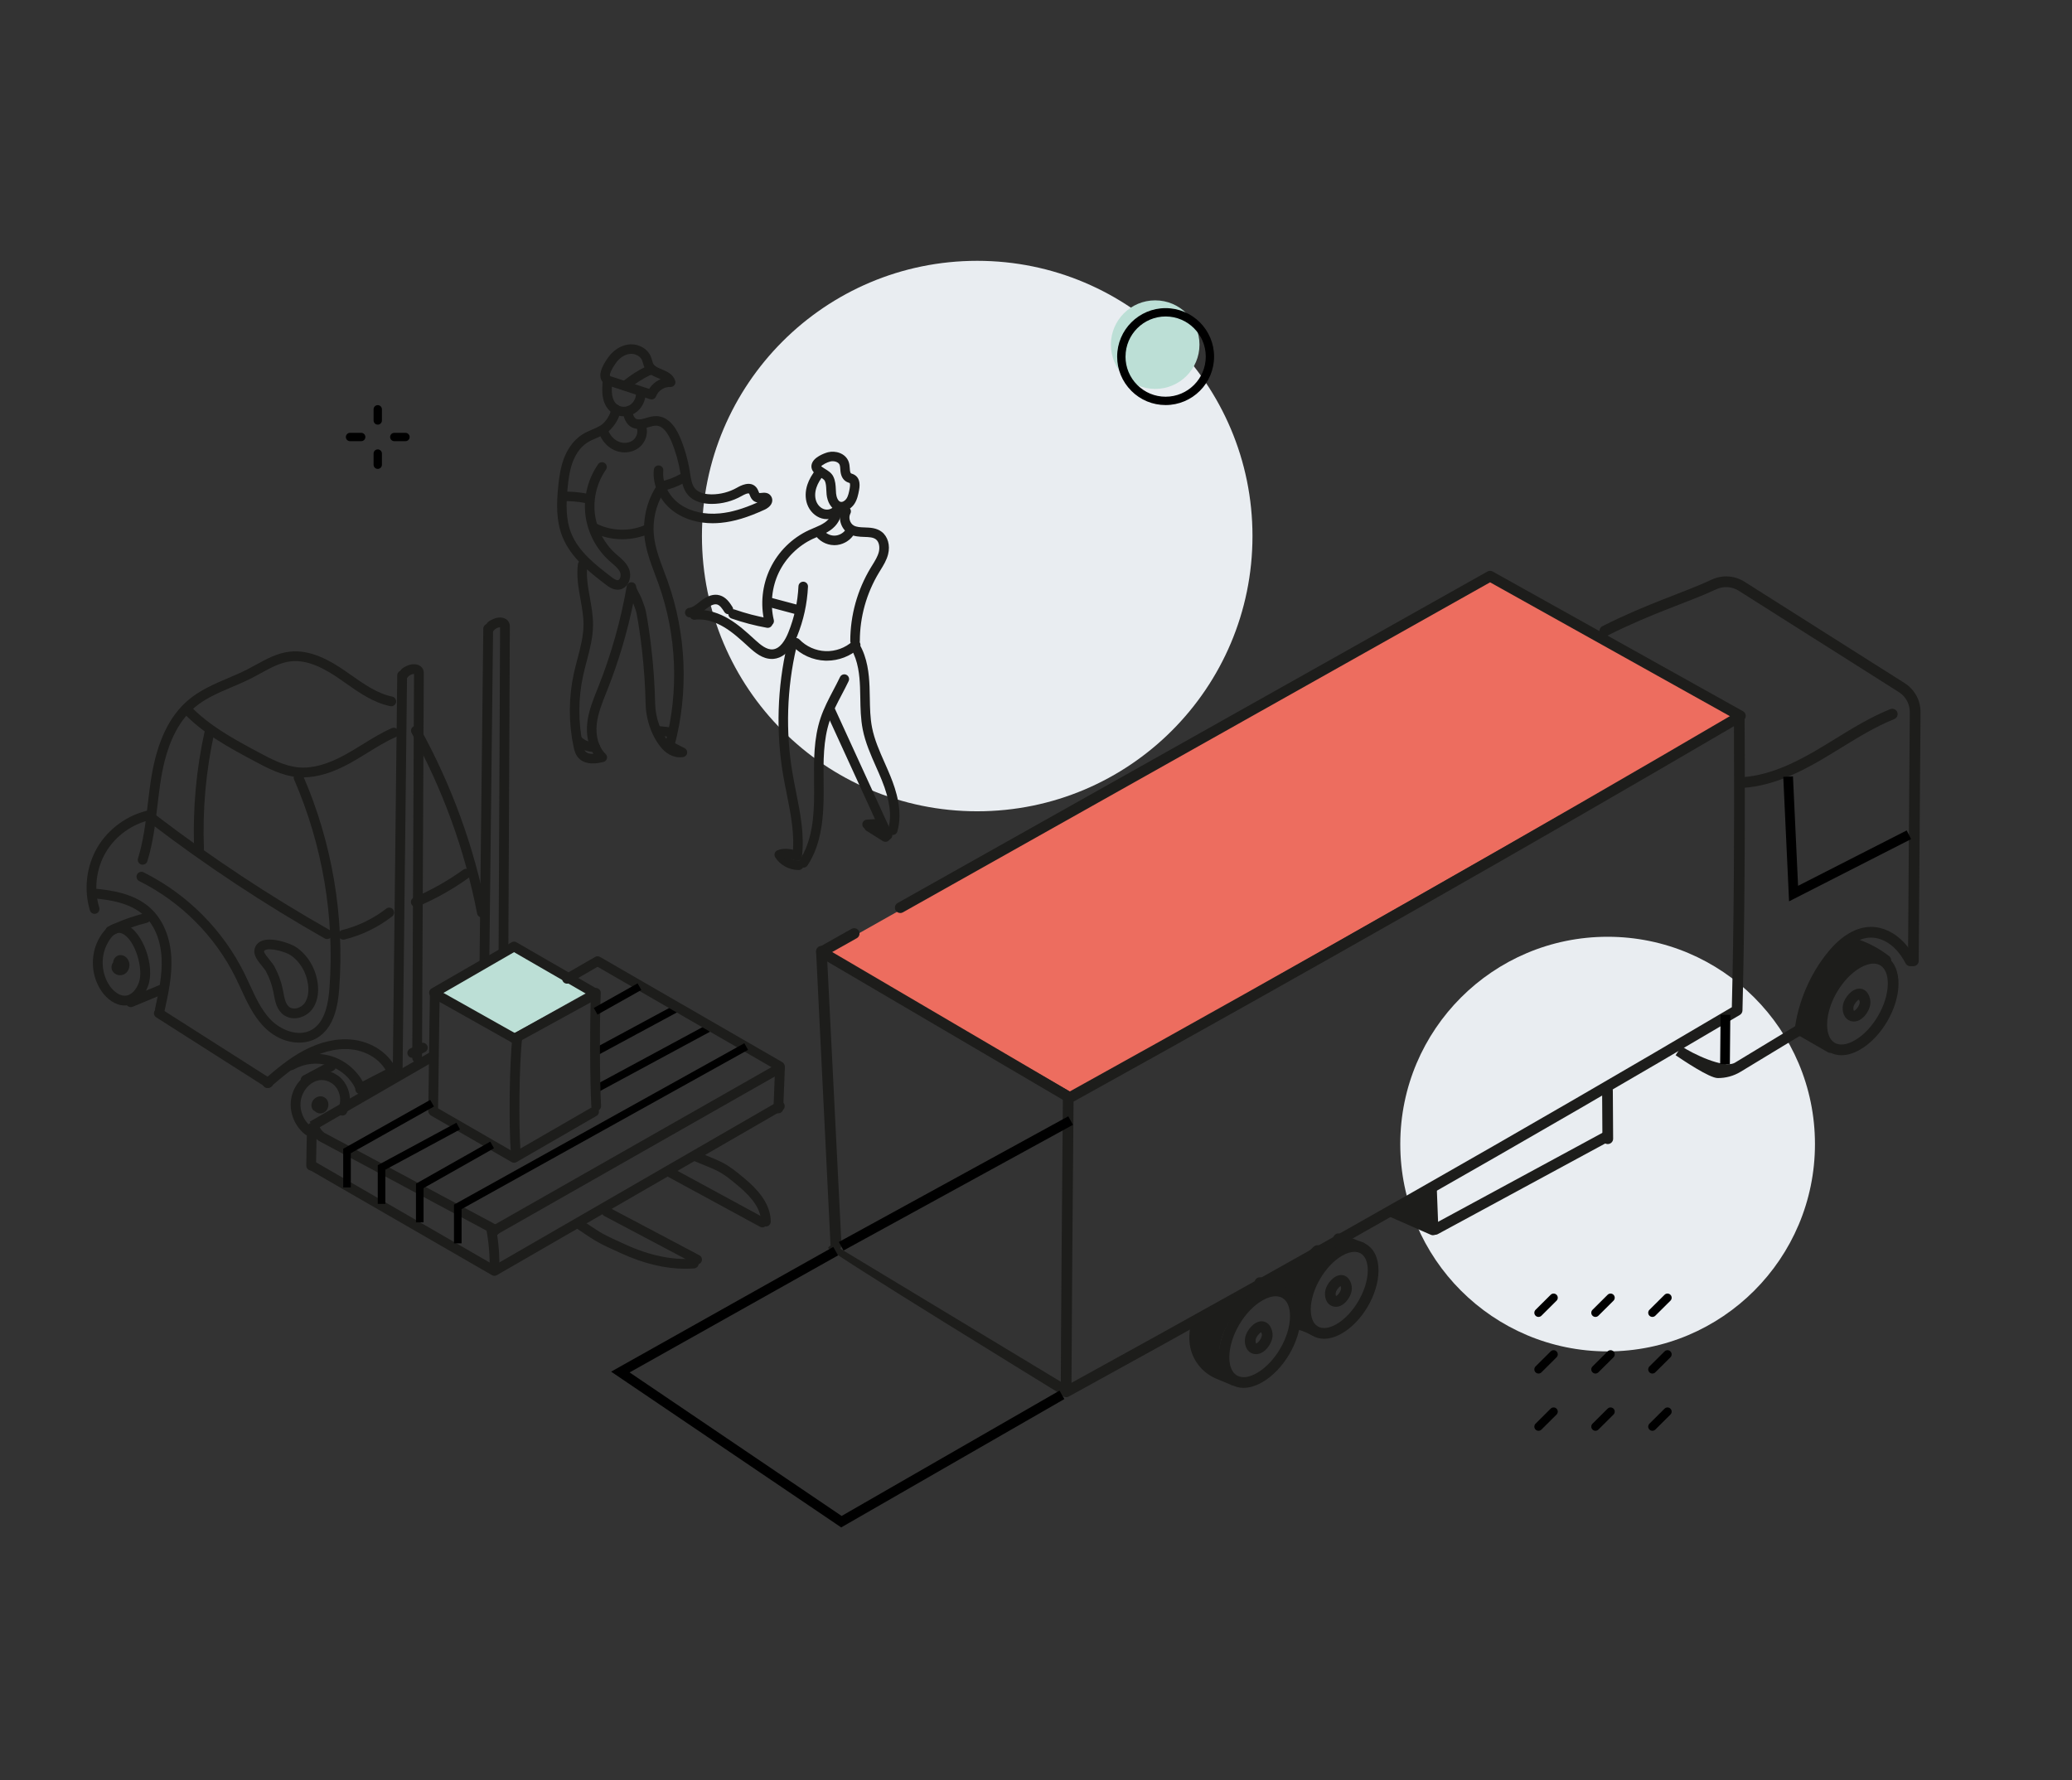 <svg xmlns="http://www.w3.org/2000/svg" id="lineart" viewBox="0 0 1490.97 1281.12"><rect x="0" y="0" width="1490.97" height="1281.12" fill="#333333" stroke="none"/><defs><style>.cls-1{fill:#ed6d5f;}.cls-2{fill:#e9edf1;}.cls-3{fill:#bcdfd6;}.cls-4{fill:#1d1d1b;}</style></defs><circle class="cls-2" cx="703.18" cy="385.79" r="198.08"></circle><circle class="cls-3" cx="831.25" cy="248.03" r="31.87"></circle><path d="M814.1,281.29c-6.59-6.59-10.21-15.34-10.21-24.66,0-19.23,15.64-34.87,34.87-34.87,19.23,0,34.87,15.64,34.87,34.88,0,19.23-15.64,34.87-34.88,34.87-9.32,0-18.07-3.63-24.66-10.21Zm-4.21-24.66c0,7.71,3,14.96,8.46,20.42,5.45,5.45,12.7,8.46,20.42,8.46,15.92,0,28.88-12.95,28.88-28.87s-12.95-28.88-28.87-28.88-28.87,12.95-28.87,28.87Z"></path><circle class="cls-2" cx="1156.81" cy="823.38" r="149.2"></circle><g><path class="cls-4" d="M468.87,287.48c-.35,0-.71-.06-1.07-.17l-8.76-2.86c-6.06-1.98-12.12-3.96-18.17-5.96-.42-.14-.85-.27-1.27-.39-2.77-.82-7.42-2.19-7.61-7.8-.11-3.26,1.75-7.61,5.55-12.94,3.77-5.3,9.12-8.74,14.69-9.43,6.79-.84,13.56,2.76,16.06,8.58,.43,1.01,.72,2.02,.97,2.92,.29,1.02,.56,1.98,.97,2.65,1,1.64,3.41,2.65,5.95,3.71,3.64,1.53,8.18,3.42,9.68,8.27,.33,1.07,.12,2.24-.58,3.13-.69,.88-1.78,1.37-2.9,1.31-4.35-.24-8.79,2.65-10.3,6.75-.51,1.38-1.82,2.24-3.22,2.24Zm-14.71-32.82c-.37,0-.73,.02-1.1,.07-3.66,.45-7.29,2.86-9.94,6.59-3.02,4.25-4.33,7.45-4.28,8.73,.02,.5,.02,.67,2.71,1.46,.49,.15,.99,.29,1.48,.46,6.04,2,12.09,3.98,18.14,5.95l5.96,1.95c1.95-3.12,4.9-5.56,8.28-6.96-.57-.26-1.2-.53-1.88-.81-3.28-1.37-7-2.93-9.16-6.47-.9-1.48-1.33-3.01-1.71-4.36-.21-.76-.42-1.48-.67-2.07-1.15-2.68-4.46-4.55-7.83-4.55Zm-13.83,4.68h0Z"></path><path class="cls-4" d="M451.18,279.92c-1,0-2-.44-2.67-1.28-1.19-1.48-.95-3.63,.52-4.82,4.77-3.84,9.96-7.14,15.45-9.84,.33-.24,.71-.42,1.11-.54,.31-.15,.62-.29,.92-.43,1.4-.64,3.05-.27,4.05,.9,.99,1.18,1.08,2.87,.22,4.14-.77,1.13-1.97,1.87-3.28,2.08-5.03,2.48-9.8,5.51-14.17,9.03-.63,.51-1.39,.76-2.14,.76Z"></path><path class="cls-4" d="M448.9,299.59c-3.68,0-7.33-1.3-10-3.77-3.43-3.17-4.71-7.44-5.18-10.47-.55-3.56-.31-7.01-.08-10.35,.13-1.89,1.76-3.33,3.66-3.18,1.89,.13,3.31,1.77,3.18,3.66-.21,2.96-.42,6.02,.02,8.83,.43,2.76,1.52,5.06,3.06,6.49,2.21,2.04,5.89,2.55,8.75,1.22,2.86-1.33,4.99-4.46,5.29-7.77,.17-1.89,1.85-3.27,3.73-3.1,1.89,.17,3.27,1.84,3.1,3.73-.53,5.76-4.15,11-9.23,13.36-1.98,.92-4.15,1.37-6.3,1.37Z"></path><path class="cls-4" d="M444.39,424.41c-3.66,0-6.65-2.28-8.49-3.69-11.22-8.57-25.17-19.23-31.25-34.57-4.56-11.53-4.14-23.93-3.01-35.62,.65-6.71,1.6-13.83,4.11-20.51,2.02-5.35,5.97-12.71,13.33-17.37,2.35-1.48,4.81-2.55,7.2-3.58,2.08-.9,4.04-1.74,5.82-2.81,3.55-2.13,7.7-8.59,7.4-11.53-.2-1.88,1.17-3.57,3.05-3.76,1.88-.19,3.57,1.17,3.76,3.05,.69,6.62-5.98,15.29-10.69,18.11-2.18,1.3-4.44,2.28-6.64,3.23-2.24,.97-4.36,1.88-6.25,3.08-5.76,3.65-8.94,9.62-10.59,14-2.23,5.93-3.1,12.51-3.71,18.75-1.05,10.83-1.47,22.26,2.56,32.44,5.38,13.58,17.95,23.18,29.04,31.65,1.61,1.23,3.29,2.42,4.55,2.27,.2-.02,.8-.09,1.36-1.06,.74-1.27,.86-3.18,.29-4.55-1.07-2.53-3.44-4.57-5.95-6.72-.63-.54-1.25-1.07-1.86-1.62-9.47-8.49-15.73-20.6-17.19-33.23-1.46-12.63,1.89-25.85,9.18-36.27,1.08-1.55,3.22-1.93,4.77-.84,1.55,1.08,1.93,3.22,.84,4.77-6.34,9.06-9.25,20.57-7.98,31.55,1.27,10.99,6.72,21.53,14.96,28.91,.57,.51,1.16,1.02,1.75,1.52,2.87,2.46,6.12,5.24,7.81,9.27,1.41,3.35,1.14,7.53-.68,10.66-1.48,2.53-3.78,4.1-6.49,4.41-.34,.04-.68,.06-1.01,.06Z"></path><path class="cls-4" d="M512.91,376.57c-10.32,0-19.86-2.74-27.31-7.9-10.38-7.2-16.31-19.23-15.12-30.66,.2-1.88,1.88-3.24,3.76-3.05,1.88,.2,3.25,1.88,3.05,3.76-.92,8.84,3.98,18.61,12.21,24.32,7.48,5.19,17.6,7.48,28.48,6.44,8.13-.78,16.56-3.22,27.07-7.85-.71-.12-1.44-.35-2.15-.75-2.05-1.16-2.83-3.14-3.35-4.46-.18-.45-.42-1.06-.58-1.24,0,0-.83-.73-5.31,1.8-6.57,3.72-14.02,5.68-21.57,5.68h-.16c-5.19-.02-12.35-1.16-16.93-6.48-3.61-4.19-4.45-9.63-5.19-14.43l-.2-1.25c-1.25-7.86-3.44-15.57-6.51-22.91-2.09-4.99-5.65-10.99-10.75-11.25-1.65-.07-3.5,.46-5.44,1.04-.67,.2-1.34,.4-2.02,.58-4.59,1.22-8.36,.89-11.22-.97-2.78-1.82-5.04-6.03-5.04-9.38,0-2.18,.92-3.97,2.57-5.04,1.59-1.03,3.71-.57,4.74,1.01,.89,1.38,.67,3.16-.45,4.28,.12,.96,1.1,2.85,1.92,3.38,1.15,.76,3.08,.78,5.7,.09,.61-.16,1.22-.34,1.83-.53,2.3-.69,4.92-1.46,7.75-1.32,6.87,.35,12.65,5.69,16.73,15.45,3.28,7.84,5.62,16.08,6.96,24.47l.2,1.29c.66,4.27,1.28,8.3,3.61,11,3.05,3.54,8.68,4.09,11.76,4.1,6.45,0,12.75-1.63,18.33-4.79,2.34-1.32,9.46-5.35,13.84-.35,.94,1.07,1.41,2.27,1.79,3.23,.12,.31,.29,.73,.42,.98,.37,.02,1.02-.06,1.48-.11,1.86-.22,5.33-.62,7.19,2.61,.76,1.32,.92,2.85,.46,4.31-.94,2.95-4.11,4.6-5.05,5.04-12.42,5.71-22.23,8.66-31.79,9.57-1.93,.18-3.84,.28-5.72,.28Z"></path><path class="cls-4" d="M449.52,325.58c-2.54,0-5.11-.53-7.49-1.62-5.08-2.31-9.14-6.92-11.14-12.64-.63-1.79,.32-3.74,2.1-4.37,1.79-.62,3.74,.32,4.37,2.1,1.37,3.91,4.18,7.15,7.51,8.67,3.45,1.57,7.63,1.27,10.41-.75,2.79-2.02,4.09-5.93,2.96-8.9-.67-1.77,.22-3.75,1.99-4.42,1.77-.67,3.75,.22,4.42,1.99,2.24,5.91-.01,13.01-5.35,16.88-2.79,2.02-6.25,3.06-9.79,3.06Z"></path><path class="cls-4" d="M421.16,361.96c-.2,0-.41-.02-.62-.06-4.93-.9-9.93-1.33-14.95-1.26-1.92,0-3.45-1.51-3.47-3.38-.02-1.89,1.49-3.45,3.38-3.47,5.43-.05,10.9,.39,16.27,1.37,1.86,.34,3.1,2.12,2.76,3.99-.3,1.65-1.74,2.81-3.37,2.81Z"></path><path class="cls-4" d="M475.58,353.41c-1.6,0-3.03-1.13-3.36-2.76-.37-1.86,.84-3.66,2.69-4.03,4.99-.99,9.77-2.74,14.23-5.19,1.66-.91,3.74-.31,4.66,1.35,.91,1.66,.31,3.74-1.35,4.66-5.07,2.79-10.53,4.78-16.2,5.91-.23,.04-.45,.07-.67,.07Z"></path><path class="cls-4" d="M482.1,539.02c-.29,0-.58-.04-.88-.11-1.83-.48-2.92-2.36-2.44-4.19,9.83-37.18,8.16-77.61-4.69-113.85-.84-2.38-1.74-4.75-2.63-7.13-3.39-9.01-6.89-18.33-7.81-28.24-1.08-11.69,1.61-23.7,7.56-33.82,.96-1.63,3.06-2.18,4.69-1.22,1.63,.96,2.18,3.06,1.22,4.69-5.23,8.89-7.59,19.45-6.64,29.72,.83,9,4.02,17.48,7.4,26.46,.91,2.41,1.82,4.83,2.67,7.25,13.31,37.53,15.03,79.4,4.86,117.89-.41,1.54-1.79,2.55-3.31,2.55Z"></path><path class="cls-4" d="M426.46,549.41c-3.61,0-7.52-.88-10.33-4.07-2.11-2.39-2.87-5.4-3.43-8.03-3.61-17.15-3.55-35.28,.17-52.41,.78-3.61,1.74-7.23,2.66-10.72,2.21-8.38,4.29-16.29,4.35-24.46,.04-6.04-1.03-12.02-2.16-18.34-1.47-8.23-3-16.74-1.85-25.39,.25-1.88,1.98-3.18,3.85-2.95,1.88,.25,3.19,1.97,2.95,3.85-1.01,7.59,.36,15.21,1.8,23.28,1.14,6.36,2.31,12.93,2.27,19.6-.06,9.03-2.36,17.74-4.58,26.16-.9,3.42-1.84,6.96-2.59,10.43-3.52,16.19-3.57,33.33-.16,49.54,.39,1.86,.86,3.77,1.87,4.92,1.25,1.42,3.37,1.81,5.71,1.73-3.76-6.1-5.37-14.13-4.38-22.56,.98-8.36,4.1-16.14,7.11-23.67l1.04-2.6c9.16-23.14,15.96-47.31,20.23-71.83,.32-1.88,2.1-3.12,3.96-2.8,1.7,.3,2.89,1.8,2.84,3.47,.25,.95,1.55,3.43,2.26,4.8,.85,1.64,1.39,2.69,1.68,3.51,.29,.81,.58,1.59,.87,2.35,.87,2.29,1.77,4.66,2.29,7.41,1.39,7.34,2.58,15.43,3.75,25.47,1.56,13.34,2.5,26.9,2.79,40.3,.23,10.4,4.11,21.08,10.13,27.85,.2,.22,.4,.44,.61,.64,.97-.58,2.22-.66,3.3-.11l7.15,3.63c1.31,.66,2.05,2.09,1.84,3.54-.21,1.45-1.32,2.61-2.76,2.88-5.24,.98-11.09-1.33-15.27-6.03-7.05-7.93-11.59-20.29-11.85-32.25-.29-13.18-1.21-26.52-2.74-39.65-1.15-9.87-2.32-17.81-3.68-24.99-.41-2.15-1.16-4.14-1.96-6.25-.19-.49-.38-.99-.56-1.49-4.35,21.17-10.56,42.01-18.5,62.08l-1.04,2.62c-2.85,7.11-5.79,14.47-6.66,21.92-1.04,8.88,1.32,17.02,6.32,21.79,.92,.87,1.28,2.18,.94,3.4-.34,1.22-1.32,2.15-2.56,2.43-1.75,.39-4.59,1.02-7.65,1.02Z"></path><path class="cls-4" d="M447.77,388.07c-7.45,0-14.9-1.7-21.61-5.07-1.69-.85-2.37-2.91-1.52-4.6,.85-1.69,2.91-2.37,4.6-1.52,10.79,5.43,23.84,5.79,34.92,.97,1.74-.75,3.76,.04,4.51,1.77,.76,1.74-.04,3.76-1.77,4.51-6.04,2.63-12.59,3.94-19.13,3.94Z"></path><path class="cls-4" d="M427.78,541.19c-5.52,0-11-2.34-14.8-6.35-1.3-1.37-1.24-3.54,.13-4.84,1.38-1.3,3.54-1.24,4.84,.13,2.64,2.78,6.51,4.37,10.33,4.2,1.88-.03,3.49,1.4,3.56,3.29,.08,1.89-1.4,3.49-3.29,3.56-.26,0-.52,.02-.78,.02Z"></path><path class="cls-4" d="M482.68,530.37c-.12,0-.25,0-.37-.02l-9.41-1.03c-1.88-.2-3.24-1.9-3.04-3.78,.2-1.88,1.88-3.26,3.78-3.04l9.41,1.03c1.88,.2,3.24,1.9,3.04,3.78-.19,1.76-1.68,3.06-3.4,3.06Z"></path></g><g><path class="cls-4" d="M594.97,373.61c-1.23,0-2.46-.17-3.66-.51-4.72-1.35-8.74-5.31-10.5-10.31-1.48-4.22-1.42-9.2,.17-14.01,1.24-3.74,3.38-7.48,6.55-11.43,1.19-1.48,3.34-1.71,4.82-.52,1.48,1.19,1.71,3.34,.52,4.82-2.65,3.3-4.41,6.33-5.39,9.28-1.12,3.38-1.19,6.79-.21,9.59,1.03,2.94,3.3,5.24,5.92,5.99,2.58,.74,5.54-.2,6.89-2.18,1.06-1.57,3.2-1.97,4.76-.9,1.57,1.06,1.97,3.2,.9,4.76-2.32,3.41-6.51,5.42-10.79,5.42Z"></path><path class="cls-4" d="M553.47,450.41c-1.55,0-2.95-1.05-3.33-2.62-3.13-12.98-1.67-26.75,4.12-38.79,5.79-12.03,15.65-21.77,27.75-27.42,1.22-.57,2.46-1.1,3.71-1.62,2.84-1.2,5.52-2.34,7.81-3.95,2.52-1.77,5.14-4.83,4.96-8.13-.11-1.89,1.33-3.51,3.22-3.62,1.88-.14,3.51,1.33,3.62,3.22,.3,5.19-2.64,10.47-7.86,14.14-2.89,2.03-6.04,3.36-9.08,4.65-1.17,.5-2.34,.99-3.48,1.53-10.52,4.91-19.44,13.72-24.47,24.18-5.03,10.46-6.36,22.93-3.63,34.21,.44,1.84-.69,3.69-2.53,4.14-.27,.07-.54,.1-.81,.1Z"></path><path class="cls-4" d="M496.33,444.3c-1.71,0-3.19-1.28-3.4-3.02-.22-1.88,1.12-3.58,3-3.81,2.42-.29,4.72-2.12,7.16-4.05,.37-.29,.74-.59,1.11-.88,5.03-3.92,9.49-5.27,13.63-4.12,4.73,1.31,7.42,5.55,9.2,8.35,1.01,1.6,.54,3.72-1.05,4.73-1.6,1.01-3.72,.54-4.73-1.05-1.61-2.54-3.23-4.86-5.25-5.42-1.87-.52-4.43,.46-7.59,2.92-.35,.28-.71,.56-1.06,.84-2.93,2.33-6.26,4.97-10.61,5.49-.14,.02-.27,.02-.41,.02Z"></path><path class="cls-4" d="M552.47,451.85c-.2,0-.4-.02-.61-.05-8.63-1.55-17.19-3.79-25.46-6.66-1.79-.62-2.73-2.57-2.11-4.36,.62-1.79,2.57-2.74,4.36-2.11,7.93,2.75,16.15,4.9,24.43,6.38,1.86,.33,3.1,2.12,2.77,3.98-.3,1.66-1.74,2.82-3.37,2.82Z"></path><path class="cls-4" d="M555.34,474.23c-6.55,0-11.9-4.36-16.44-8.51l-.69-.63c-5.47-5-11.13-10.18-17.45-13.9-4.97-2.93-12.6-6.21-20.71-5.2-1.88,.24-3.59-1.1-3.83-2.97-.24-1.88,1.1-3.59,2.97-3.83,10.04-1.25,19.16,2.62,25.05,6.1,6.93,4.09,12.85,9.51,18.59,14.75l.69,.63c3.78,3.45,8.16,7.1,12.58,6.68,5.38-.51,9.02-6.84,11.13-12.06,4.32-10.66,6.78-21.9,7.33-33.39,.09-1.89,1.73-3.34,3.59-3.26,1.89,.09,3.35,1.7,3.26,3.59-.58,12.27-3.21,24.26-7.82,35.64-5.12,12.64-11.98,15.84-16.83,16.31-.48,.05-.95,.07-1.41,.07Z"></path><path class="cls-4" d="M615.27,464.73c-1.9,0-3.43-1.54-3.43-3.43,.03-18.59,5.12-36.82,14.73-52.73,.38-.63,.77-1.26,1.16-1.89,1.98-3.2,3.84-6.22,4.66-9.47,.76-3,.42-7.11-2.12-9.05-1.99-1.53-4.91-1.63-8.29-1.75-3.52-.12-7.51-.26-11.04-2.27-5.98-3.41-8.36-11.71-5.08-17.76,.9-1.67,2.98-2.28,4.65-1.38,1.66,.9,2.28,2.98,1.38,4.65-1.52,2.81-.33,6.97,2.45,8.55,2.07,1.18,4.9,1.28,7.89,1.38,3.98,.14,8.5,.3,12.23,3.16,4.42,3.39,6.22,9.74,4.59,16.18-1.08,4.28-3.32,7.89-5.48,11.39-.38,.61-.75,1.22-1.12,1.83-8.96,14.85-13.71,31.86-13.74,49.2,0,1.89-1.54,3.42-3.43,3.42Z"></path><path class="cls-4" d="M595.03,475.49c-.4,0-.79,0-1.19-.02-8.82-.32-17.39-4.14-23.51-10.5-1.31-1.36-1.27-3.53,.09-4.84,1.36-1.31,3.53-1.27,4.84,.09,4.9,5.09,11.76,8.15,18.82,8.4,7.02,.25,14.12-2.31,19.37-7.04,1.41-1.26,3.57-1.15,4.84,.25,1.27,1.41,1.15,3.57-.25,4.84-6.26,5.64-14.59,8.81-23.01,8.81Z"></path><path class="cls-4" d="M573.67,619.47c-.14,0-.28,0-.42-.03-1.88-.23-3.22-1.94-2.99-3.82,1.78-14.61-1.23-29.67-4.14-44.24-.91-4.56-1.85-9.27-2.64-13.92-5.19-30.67-4.18-62.89,2.92-93.17,.43-1.84,2.26-2.98,4.12-2.55,1.84,.43,2.99,2.28,2.55,4.12-6.89,29.4-7.87,60.68-2.83,90.46,.77,4.56,1.7,9.22,2.6,13.73,3.01,15.1,6.13,30.72,4.22,46.41-.21,1.74-1.69,3.01-3.4,3.01Z"></path><path class="cls-4" d="M574.44,626.12c-6.61,0-13.09-3.55-16.62-9.15-1.01-1.6-.53-3.72,1.07-4.73,1.6-1.01,3.72-.53,4.73,1.07,2.31,3.67,6.77,6.04,11.12,5.95,1.92-.06,3.46,1.45,3.51,3.34,.05,1.89-1.44,3.47-3.34,3.51-.16,0-.32,0-.48,0Z"></path><path class="cls-4" d="M571.58,618.91c-.41,0-.83-.07-1.23-.23-2.31-.89-4.93-1.14-7.38-.71-1.87,.33-3.64-.91-3.98-2.77-.33-1.86,.91-3.64,2.77-3.98,3.71-.66,7.53-.3,11.05,1.06,1.77,.68,2.64,2.67,1.96,4.43-.52,1.36-1.82,2.19-3.2,2.19Z"></path><path class="cls-4" d="M578.17,624.45c-.65,0-1.3-.18-1.88-.57-1.58-1.04-2.02-3.17-.97-4.75,9.28-14.08,10.54-31.88,10.51-49.02,0-2.4-.03-4.8-.05-7.22-.15-15.41-.32-31.34,4.74-46.31,2.37-7.01,5.81-13.56,9.14-19.9,1.62-3.08,3.29-6.26,4.8-9.42,.81-1.71,2.86-2.44,4.57-1.62,1.71,.81,2.43,2.86,1.62,4.57-1.56,3.28-3.27,6.52-4.92,9.66-3.35,6.38-6.52,12.4-8.71,18.9-4.68,13.87-4.53,29.21-4.38,44.04,.02,2.43,.05,4.86,.05,7.27,.03,17.34-1.33,37.17-11.64,52.8-.66,1-1.75,1.54-2.86,1.54Z"></path><path class="cls-4" d="M642.45,600.9c-.31,0-.62-.04-.92-.13-1.82-.51-2.89-2.4-2.38-4.22,2.67-9.54,1.19-20.71-4.65-35.13-1.3-3.22-2.75-6.49-4.15-9.65-3.77-8.52-7.67-17.33-9.54-26.78-1.5-7.59-1.63-15.33-1.76-22.8-.04-2.55-.09-5.18-.19-7.74-.32-8.28-1.34-18.87-6.36-27.4-.96-1.63-.42-3.73,1.21-4.69,1.63-.96,3.73-.42,4.69,1.21,5.8,9.84,6.95,21.53,7.3,30.61,.1,2.64,.15,5.31,.19,7.89,.13,7.51,.25,14.6,1.63,21.59,1.72,8.7,5.3,16.79,9.08,25.34,1.42,3.21,2.89,6.53,4.23,9.85,4.05,10.01,8.96,24.99,4.89,39.55-.42,1.51-1.8,2.51-3.3,2.51Z"></path><path class="cls-4" d="M638.7,604.5c-1.3,0-2.54-.74-3.12-2l-41.38-90.37c-.79-1.72-.03-3.75,1.69-4.54,1.72-.79,3.75-.03,4.54,1.69l41.38,90.37c.79,1.72,.03,3.75-1.69,4.54-.46,.21-.95,.31-1.42,.31Z"></path><path class="cls-4" d="M637.14,605.86c-.62,0-1.25-.17-1.82-.52l-11.81-7.42c-1.6-1.01-2.09-3.12-1.08-4.73,1.01-1.6,3.12-2.08,4.73-1.08l11.81,7.42c1.6,1.01,2.09,3.12,1.08,4.73-.65,1.04-1.77,1.6-2.91,1.6Z"></path><path class="cls-4" d="M623.94,596.74c-1.79,0-3.29-1.39-3.42-3.2-.13-1.89,1.3-3.52,3.19-3.65l8.78-.59c1.88-.11,3.52,1.3,3.65,3.19,.13,1.89-1.3,3.52-3.19,3.65l-8.78,.59c-.08,0-.16,0-.23,0Z"></path><path class="cls-4" d="M573.67,442.19c-.29,0-.59-.04-.88-.12l-21.56-5.74c-1.83-.49-2.92-2.36-2.43-4.19,.49-1.83,2.36-2.92,4.19-2.43l21.56,5.74c1.83,.49,2.92,2.36,2.43,4.19-.41,1.53-1.79,2.55-3.31,2.55Z"></path><path class="cls-4" d="M605.45,368.11c-.76,0-1.53-.09-2.32-.3-5.39-1.4-7.83-7.07-8.32-11.91-.11-1.1-.16-2.19-.21-3.25-.11-2.5-.22-4.87-1.14-6.69-.44-.88-2.16-1.93-3.55-2.77-2.24-1.36-4.78-2.91-5.71-5.58-.57-1.65-.41-3.38,.47-5.01,2.65-4.89,10.99-7.09,11.07-7.11,5.51-1.38,12.58,.72,14.85,6.61,.67,1.73,.78,3.42,.88,4.92,.03,.49,.06,.98,.12,1.47,.16,1.37,.57,2.07,.81,2.2,.11,.06,.4,.16,.63,.24,.54,.19,1.21,.42,1.91,.84,3.15,1.89,4.23,5.6,3.21,11-.57,3.04-1.28,6.82-3.44,10.01-1.93,2.84-5.38,5.31-9.27,5.31Zm-5.86-25.22c1.57,3.13,1.72,6.49,1.86,9.45,.05,1.01,.09,1.96,.18,2.87,.26,2.62,1.36,5.48,3.22,5.96,1.3,.34,3.1-.62,4.2-2.23,1.36-2.01,1.88-4.76,2.38-7.43,.59-3.15,0-3.86-.01-3.86-.1-.06-.4-.16-.63-.24-.48-.17-1.08-.38-1.71-.73-2.39-1.33-3.87-3.88-4.28-7.38-.07-.6-.11-1.2-.15-1.81-.08-1.11-.15-2.16-.44-2.92-.86-2.22-4.26-3.06-6.79-2.43-2.4,.6-5.64,2.34-6.53,3.45,.52,.48,1.79,1.26,2.6,1.75,2.24,1.36,4.78,2.91,6.11,5.55Z"></path><path class="cls-4" d="M600.37,392.34c-.08,0-.16,0-.25,0-5.61-.09-10.95-3.09-13.94-7.84-1.01-1.6-.52-3.72,1.08-4.72,1.6-1.01,3.72-.53,4.72,1.08,1.74,2.77,4.97,4.59,8.24,4.63,.04,0,.09,0,.14,0,3.22,0,6.44-1.71,8.24-4.38,1.06-1.57,3.18-1.99,4.76-.93,1.57,1.06,1.99,3.18,.93,4.76-3.08,4.59-8.4,7.42-13.92,7.42Z"></path></g><g><path d="M1189.03,1029.72c-.77,0-1.54-.29-2.13-.88-1.17-1.17-1.16-3.07,.01-4.24l10.87-10.81c1.17-1.17,3.07-1.16,4.24,.01,1.17,1.17,1.16,3.07-.01,4.24l-10.87,10.81c-.58,.58-1.35,.87-2.12,.87Z"></path><path d="M1148.06,1029.72c-.77,0-1.54-.29-2.13-.88-1.17-1.17-1.16-3.07,.01-4.24l10.87-10.81c1.17-1.17,3.07-1.16,4.24,.01,1.17,1.17,1.16,3.07-.01,4.24l-10.87,10.81c-.58,.58-1.35,.87-2.12,.87Z"></path><path d="M1107.08,1029.72c-.77,0-1.54-.29-2.13-.88-1.17-1.17-1.16-3.07,.01-4.24l10.87-10.81c1.17-1.17,3.07-1.16,4.24,.01,1.17,1.17,1.16,3.07-.01,4.24l-10.87,10.81c-.58,.58-1.35,.87-2.12,.87Z"></path><path d="M1189.03,988.52c-.77,0-1.54-.29-2.13-.88-1.17-1.17-1.16-3.07,.01-4.24l10.87-10.81c1.17-1.17,3.07-1.16,4.24,.01,1.17,1.17,1.16,3.07-.01,4.24l-10.87,10.81c-.58,.58-1.35,.87-2.12,.87Z"></path><path d="M1148.06,988.52c-.77,0-1.54-.29-2.13-.88-1.17-1.17-1.16-3.07,.01-4.24l10.87-10.81c1.17-1.17,3.07-1.16,4.24,.01,1.17,1.17,1.16,3.07-.01,4.24l-10.87,10.81c-.58,.58-1.35,.87-2.12,.87Z"></path><path d="M1107.08,988.52c-.77,0-1.54-.29-2.13-.88-1.17-1.17-1.16-3.07,.01-4.24l10.87-10.81c1.17-1.17,3.07-1.16,4.24,.01,1.17,1.17,1.16,3.07-.01,4.24l-10.87,10.81c-.58,.58-1.35,.87-2.12,.87Z"></path><path d="M1189.03,947.77c-.77,0-1.54-.29-2.13-.88-1.17-1.17-1.16-3.07,.01-4.24l10.87-10.81c1.17-1.17,3.07-1.16,4.24,.01,1.17,1.17,1.16,3.07-.01,4.24l-10.87,10.81c-.58,.58-1.35,.87-2.12,.87Z"></path><path d="M1148.06,947.77c-.77,0-1.54-.29-2.13-.88-1.17-1.17-1.16-3.07,.01-4.24l10.87-10.81c1.17-1.17,3.07-1.16,4.24,.01,1.17,1.17,1.16,3.07-.01,4.24l-10.87,10.81c-.58,.58-1.35,.87-2.12,.87Z"></path><path d="M1107.08,947.77c-.77,0-1.54-.29-2.13-.88-1.17-1.17-1.16-3.07,.01-4.24l10.87-10.81c1.17-1.17,3.07-1.16,4.24,.01,1.17,1.17,1.16,3.07-.01,4.24l-10.87,10.81c-.58,.58-1.35,.87-2.12,.87Z"></path></g><g><rect x="424.56" y="758.89" width="90.38" height="5.47" transform="translate(-305.32 314.41) rotate(-28.35)"></rect><rect x="424.58" y="738.52" width="66.74" height="5.47" transform="translate(-297.06 306.37) rotate(-28.35)"></rect><g><path class="cls-4" d="M68.07,657.7c-1.5,0-2.89-.97-3.36-2.49-4.58-14.99-2.54-31.99,5.44-45.48,7.99-13.49,21.91-23.45,37.26-26.64,1.9-.39,3.76,.82,4.15,2.72,.4,1.9-.82,3.76-2.72,4.15-13.45,2.8-25.65,11.53-32.65,23.35-7,11.82-8.78,26.72-4.77,39.85,.57,1.85-.48,3.82-2.33,4.38-.34,.1-.69,.15-1.03,.15Z"></path><path class="cls-4" d="M115.06,729.93c-.25,0-.5-.03-.75-.08-1.89-.41-3.09-2.28-2.68-4.18,2.56-11.72,5.21-23.84,4.66-35.83-.59-13.01-5.1-24.03-12.71-31.04-9.73-8.96-24.31-11.29-37.28-12.38-1.93-.16-3.37-1.86-3.2-3.79,.16-1.93,1.85-3.37,3.79-3.2,14.16,1.19,30.16,3.82,41.45,14.22,8.97,8.27,14.29,21.01,14.96,35.88,.59,12.91-2.16,25.48-4.82,37.64-.36,1.64-1.81,2.76-3.43,2.76Z"></path><path class="cls-4" d="M193.08,782.91c-.65,0-1.3-.18-1.88-.55l-78.79-50.19c-1.64-1.04-2.12-3.21-1.07-4.85,1.04-1.64,3.21-2.12,4.85-1.07l78.79,50.19c1.63,1.04,2.12,3.21,1.07,4.85-.67,1.05-1.8,1.62-2.96,1.62Z"></path><path class="cls-4" d="M192.47,783.07c-.98,0-1.96-.41-2.65-1.21-1.27-1.46-1.12-3.68,.35-4.95,8.61-7.48,17.89-15.26,28.44-20.87,11.96-6.37,24.16-9.06,35.27-7.77,13.36,1.54,25.08,9.17,30.59,19.89,.89,1.72,.21,3.84-1.52,4.73-1.73,.89-3.84,.2-4.73-1.52-4.45-8.67-14.09-14.85-25.15-16.13-12.24-1.41-23.71,3.02-31.17,7-9.89,5.26-18.82,12.75-27.13,19.97-.66,.58-1.48,.86-2.3,.86Z"></path><path class="cls-4" d="M259.22,786.07c-1.33,0-2.61-.76-3.2-2.06-3.64-8-10.8-14.37-19.17-17.05-8.37-2.68-17.9-1.65-25.5,2.75-1.68,.97-3.83,.4-4.8-1.28-.97-1.68-.4-3.83,1.28-4.8,9.29-5.38,20.94-6.63,31.16-3.36,10.22,3.27,18.98,11.06,23.42,20.83,.8,1.77,.02,3.85-1.74,4.65-.47,.21-.97,.32-1.45,.32Z"></path><path class="cls-4" d="M259.16,787.36c-1.94,0-3.51-1.57-3.51-3.51v-.64c0-1.32,.74-2.52,1.9-3.12l22.24-11.44c1.72-.89,3.84-.21,4.73,1.52,.89,1.72,.21,3.84-1.52,4.73l-20.8,10.7c-.61,1.05-1.74,1.77-3.05,1.77Z"></path><path class="cls-4" d="M102.65,622.32c-.35,0-.7-.05-1.05-.16-1.85-.58-2.88-2.55-2.3-4.4,3.9-12.42,5.47-25.75,6.99-38.65,.78-6.62,1.59-13.47,2.7-20.18,4.26-25.67,12.98-43.74,26.66-55.25,8.48-7.14,18.67-11.47,28.51-15.67,4.62-1.97,9.39-4,13.85-6.28,2.05-1.05,4.15-2.2,6.18-3.31,7.51-4.13,15.28-8.39,24.17-9.42,15.06-1.74,29.18,6.42,39.79,13.72,1.53,1.05,3.06,2.13,4.59,3.2,9.24,6.49,18.79,13.21,29.51,15.43,1.9,.39,3.12,2.25,2.73,4.15-.39,1.9-2.25,3.12-4.15,2.72-12.14-2.51-22.29-9.65-32.12-16.56-1.51-1.06-3.02-2.12-4.53-3.16-9.61-6.61-22.26-14.01-35.01-12.54-7.53,.87-14.36,4.62-21.6,8.6-2.08,1.14-4.22,2.32-6.37,3.42-4.68,2.38-9.57,4.47-14.29,6.48-9.8,4.17-19.06,8.12-26.74,14.58-12.34,10.39-20.28,27.08-24.25,51.03-1.09,6.55-1.88,13.31-2.65,19.85-1.56,13.22-3.17,26.89-7.26,39.94-.47,1.5-1.86,2.46-3.35,2.46Z"></path><path class="cls-4" d="M215.23,750.36c-8.5,0-18.17-3.66-26.2-12.35-7.09-7.67-11.44-17.14-15.65-26.29-1.2-2.61-2.44-5.3-3.71-7.89-14.82-30.05-39.5-54.81-69.49-69.74-1.74-.86-2.44-2.97-1.58-4.71,.86-1.74,2.97-2.44,4.71-1.58,31.36,15.61,57.16,41.5,72.66,72.92,1.32,2.67,2.58,5.41,3.79,8.06,4.16,9.05,8.1,17.61,14.43,24.46,7.39,8,20.48,13.47,30.19,7.85,9.81-5.68,11.94-19.83,12.7-29.99,3.8-51.14-5-103.03-25.44-150.07-.77-1.78,.04-3.85,1.82-4.62,1.78-.77,3.85,.04,4.62,1.82,20.89,48.07,29.89,101.11,26.01,153.38-.87,11.74-3.5,28.2-16.18,35.54-3.53,2.04-7.92,3.19-12.67,3.19Z"></path><path class="cls-4" d="M235.38,675.85c-.59,0-1.18-.15-1.73-.46-43.56-24.72-85.84-52.69-125.64-83.13-1.54-1.18-1.83-3.38-.66-4.92,1.18-1.54,3.38-1.83,4.92-.66,39.55,30.24,81.55,58.04,124.84,82.6,1.69,.96,2.28,3.1,1.32,4.79-.65,1.14-1.83,1.78-3.06,1.78Z"></path><path class="cls-4" d="M143.24,614.55c-1.87,0-3.43-1.48-3.51-3.37-1.14-28.86,1.48-57.78,7.77-85.96,.42-1.89,2.3-3.08,4.19-2.66,1.89,.42,3.08,2.3,2.66,4.19-6.16,27.59-8.72,55.91-7.61,84.16,.08,1.94-1.43,3.57-3.37,3.65-.05,0-.09,0-.14,0Z"></path><path class="cls-4" d="M218.23,559.46c-1.35,0-2.67-.06-3.99-.18-11.68-1.04-22.27-6.72-31.6-11.72-17.92-9.6-36.45-19.54-50.92-34.82-1.33-1.41-1.27-3.63,.13-4.96,1.41-1.34,3.63-1.28,4.96,.13,13.7,14.46,31.72,24.11,49.15,33.46,8.74,4.69,18.65,10,28.91,10.91,9.88,.88,20.98-2.18,33.94-9.36,4.02-2.23,8.04-4.71,11.93-7.11,6.74-4.16,13.71-8.46,21.17-11.77,1.77-.79,3.85,.01,4.63,1.78,.79,1.77-.01,3.85-1.78,4.63-7.03,3.12-13.79,7.29-20.33,11.33-3.96,2.44-8.05,4.97-12.22,7.28-12.57,6.97-23.74,10.39-33.98,10.39Z"></path><path class="cls-4" d="M211.71,732.85c-2.71,0-5.41-.77-7.76-2.53-4.87-3.66-5.97-9.56-6.94-14.77-.12-.62-.23-1.23-.35-1.84-1.03-5.17-2.85-10.17-5.42-14.87-.4-.73-1.46-2.05-2.49-3.32-2.97-3.69-6.05-7.5-5.74-11.21,.25-3.08,1.91-5.51,4.65-6.86,7.51-3.69,21.59,1.73,25.03,3.96,8.49,5.5,14.44,15.27,15.91,26.14,1.04,7.69-.49,14.53-4.31,19.25-2.92,3.62-7.77,6.05-12.58,6.05Zm-8.16-20.51c.13,.63,.25,1.27,.37,1.92,.81,4.33,1.57,8.43,4.25,10.45,3.13,2.35,8.21,.72,10.66-2.32,3.5-4.33,3.27-10.57,2.82-13.9-1.2-8.87-5.97-16.79-12.76-21.18-3.51-2.27-14.34-5.42-18.12-3.56-.53,.26-.7,.52-.75,1.14,.11,1.15,2.88,4.58,4.21,6.22,1.33,1.65,2.48,3.08,3.18,4.36,2.91,5.33,4.98,11,6.15,16.87Z"></path><path class="cls-4" d="M89.75,723.63c-6.95,0-12.94-4.91-16.47-9.96-7.46-10.66-8.55-25.09-2.78-36.75,2.48-5.01,9.39-16.16,20.11-11.55,12.21,5.25,21.15,30.03,15.94,44.18-2.79,7.57-7.87,12.6-13.93,13.8-.97,.19-1.92,.28-2.86,.28Zm-4.05-52.27c-3.07,0-6.06,2.9-8.91,8.67-4.58,9.25-3.68,21.15,2.24,29.62,2.62,3.74,7.39,7.77,12.22,6.81,3.55-.7,6.8-4.19,8.7-9.33,3.55-9.64-2.76-31.28-12.12-35.31-.71-.31-1.42-.46-2.13-.46Zm-12.06,7.12h.01s-.01,0-.01,0Z"></path><path class="cls-4" d="M86.38,701.85c-.54,0-1.09-.07-1.62-.2-1.73-.44-3.17-1.55-3.94-3.07-.96-1.88-.71-4.24,.62-6.03,.02-.37,.08-.75,.18-1.13,.63-2.3,2.64-3.97,4.9-4.06,3.36-.09,5.81,2.63,6.43,5.43,.69,3.06-.46,6.24-2.86,7.92-1.07,.75-2.39,1.14-3.72,1.14Z"></path><path class="cls-4" d="M79.32,673.56c-1.3,0-2.54-.72-3.15-1.97-.85-1.74-.13-3.84,1.61-4.7,8.35-4.1,17.16-7.32,26.17-9.58,1.88-.48,3.79,.67,4.26,2.55,.47,1.88-.67,3.79-2.55,4.26-8.54,2.14-16.88,5.2-24.79,9.08-.5,.24-1.02,.36-1.54,.36Z"></path><path class="cls-4" d="M94.11,724.82c-1.38,0-2.68-.82-3.24-2.17-.74-1.79,.11-3.84,1.9-4.59l23.43-9.72c1.79-.74,3.84,.1,4.59,1.9,.74,1.79-.11,3.84-1.9,4.59l-23.43,9.72c-.44,.18-.9,.27-1.34,.27Z"></path><path class="cls-4" d="M221.71,817.17c-.76,0-1.53-.25-2.18-.76-6.99-5.53-10.92-14.48-10.28-23.36,.64-8.82,5.98-16.95,13.6-20.71,6.49-3.2,13.5-2.72,19.72,1.37,8.66,5.69,11.82,18.19,6.89,27.31-.92,1.71-3.05,2.34-4.76,1.42-1.71-.92-2.34-3.05-1.42-4.76,3.21-5.94,1.07-14.4-4.57-18.1-5.21-3.42-9.81-2.4-12.76-.94-5.35,2.64-9.24,8.64-9.7,14.92-.47,6.5,2.52,13.3,7.63,17.34,1.52,1.2,1.78,3.41,.58,4.93-.69,.88-1.72,1.33-2.76,1.33Z"></path><path class="cls-4" d="M230.47,801.32c-1.51,0-2.91-.61-3.98-1.68-.82-.33-1.51-.96-1.89-1.83-1.04-2.35-.4-5.09,1.62-7,2-1.88,4.74-2.34,7-1.17,2.32,1.2,3.51,3.87,2.98,6.65-.53,2.74-2.6,4.75-5.17,5.01-.19,.02-.37,.03-.55,.03Z"></path><path class="cls-4" d="M219.92,780.65c-1.26,0-2.47-.68-3.1-1.86-.91-1.71-.26-3.84,1.45-4.75l18.32-9.74c1.71-.91,3.84-.26,4.75,1.45,.91,1.71,.26,3.84-1.45,4.75l-18.32,9.74c-.52,.28-1.09,.41-1.65,.41Z"></path><path class="cls-4" d="M286.18,771.83c-1.98-.02-3.53-1.61-3.51-3.55l3.17-281.74c-.13-1.17,.31-2.36,1.25-3.18,.26-.22,.54-.4,.84-.54,1.36-1.88,2.29-2.43,4.82-3.59l.31-.14c2.41-1.11,6.24-1.75,9.12,.09,1.76,1.12,2.76,2.99,2.76,5.14v.63s-1.27,276.4-1.27,276.4c0,1.93-1.58,3.49-3.51,3.49-1.96,0-3.52-1.59-3.51-3.53l1.27-276.27c-.5,0-1.22,.1-1.91,.42l-.32,.15q-1.77,.81-2.82,2.45s-3.17,280.3-3.17,280.3c-.02,1.92-1.59,3.47-3.51,3.47Zm.69-287.44s0,0,0,0c0,0,0,0,0,0Z"></path><path class="cls-4" d="M348.11,738.23c-1.98-.02-3.53-1.61-3.51-3.55l3.17-281.74c-.13-1.17,.31-2.36,1.25-3.18,.26-.22,.54-.4,.84-.54,1.36-1.88,2.29-2.42,4.82-3.59l.31-.14c2.41-1.11,6.24-1.75,9.12,.09,1.75,1.12,2.76,2.99,2.76,5.13v.64l-1.27,276.4c0,1.93-1.58,3.49-3.51,3.49-1.95,0-3.52-1.59-3.51-3.53l1.27-276.27c-.47,0-1.22,.1-1.92,.42l-.31,.14q-1.77,.82-2.83,2.46s-3.17,280.3-3.17,280.3c-.02,1.92-1.59,3.47-3.51,3.47Zm.7-287.44s0,0,0,0c0,0,0,0,0,0Z"></path><path class="cls-4" d="M247.1,676.24c-1.58,0-3.01-1.07-3.4-2.67-.47-1.88,.68-3.79,2.56-4.25,11.42-2.84,22.37-8.16,31.67-15.38,1.53-1.19,3.74-.91,4.93,.62,1.19,1.53,.91,3.74-.62,4.93-10.06,7.82-21.91,13.58-34.28,16.65-.28,.07-.57,.1-.85,.1Z"></path><path class="cls-4" d="M299.2,652.69c-1.37,0-2.66-.8-3.23-2.14-.76-1.78,.07-3.84,1.86-4.6,12.52-5.33,24.46-12.06,35.5-20.02,1.57-1.13,3.77-.78,4.9,.79,1.13,1.57,.78,3.77-.8,4.9-11.46,8.26-23.86,15.25-36.86,20.78-.45,.19-.91,.28-1.37,.28Z"></path><path class="cls-4" d="M346.77,660.3c-1.65,0-3.12-1.17-3.44-2.84-8.84-45.57-24.69-89.28-47.13-129.92-.94-1.7-.32-3.83,1.38-4.77,1.69-.93,3.83-.32,4.77,1.38,22.79,41.28,38.9,85.68,47.88,131.97,.37,1.9-.87,3.75-2.78,4.12-.23,.04-.45,.06-.67,.06Z"></path><path class="cls-4" d="M501.59,910.01c-.58,0-1.17-.14-1.71-.45l-65.04-34.41c-1.69-.95-2.3-3.09-1.35-4.78,.95-1.69,3.09-2.3,4.78-1.35l65.04,34.41c1.69,.95,2.3,3.09,1.35,4.78-.64,1.15-1.84,1.8-3.07,1.8Z"></path><path class="cls-4" d="M493.18,913.1c-14.56,0-30.04-3.72-46.14-11.08-16.19-7.41-16.63-7.43-30.97-17.2-1.6-1.09-2.02-3.28-.93-4.88,1.09-1.6,3.27-2.02,4.88-.93,14.1,9.6,14.3,9.45,29.94,16.61,17.36,7.95,33.85,11.38,49.02,10.23,1.94-.12,3.62,1.3,3.77,3.23,.15,1.93-1.3,3.62-3.23,3.77-2.09,.16-4.21,.24-6.34,.24Z"></path><path class="cls-4" d="M548.6,883.33c-.59,0-1.19-.15-1.74-.46l-65.68-35.68c-1.68-.96-2.27-3.11-1.31-4.79,.96-1.68,3.11-2.27,4.79-1.31l65.68,35.68c1.68,.96,2.27,3.11,1.31,4.79-.65,1.13-1.83,1.77-3.05,1.77Z"></path><path class="cls-4" d="M551.12,882.68c-1.93,0-3.5-1.56-3.51-3.49-.04-8.13-5.12-16.19-15.99-25.38-13.81-11.67-14.89-11.04-31.57-18-1.79-.75-2.63-2.8-1.89-4.59,.75-1.79,2.8-2.64,4.59-1.89,17.34,7.24,19.03,6.99,33.39,19.12,7.9,6.68,18.41,17.12,18.48,30.71,0,1.94-1.56,3.52-3.51,3.53Z"></path><path class="cls-4" d="M296.65,761.31c-1.29,0-2.53-.71-3.14-1.94-.87-1.73-.16-3.84,1.57-4.71l7.62-3.81c1.73-.87,3.84-.17,4.71,1.57,.87,1.73,.17,3.84-1.57,4.71l-7.63,3.81c-.5,.25-1.04,.37-1.57,.37Z"></path></g><g><polygon class="cls-3" points="367.58 745.02 316.79 714.04 367.58 683.06 422.98 714.04 367.58 745.02"></polygon><g><g><path class="cls-4" d="M369.89,836.81c-.61,0-1.21-.16-1.76-.47l-57.58-33.25c-1.68-.97-2.25-3.12-1.28-4.8,.97-1.68,3.12-2.25,4.8-1.29l55.83,32.23,55.83-32.23c1.68-.97,3.83-.39,4.8,1.29,.97,1.68,.39,3.83-1.28,4.8l-57.58,33.25c-.54,.31-1.15,.47-1.76,.47Z"></path><path class="cls-4" d="M427.47,717.96c-.6,0-1.2-.15-1.75-.47l-55.83-32.23-55.83,32.23c-1.68,.97-3.83,.39-4.8-1.29-.97-1.68-.39-3.83,1.28-4.8l57.58-33.25c1.09-.63,2.42-.63,3.51,0l57.58,33.25c1.68,.97,2.25,3.12,1.28,4.8-.65,1.13-1.83,1.76-3.04,1.76Z"></path><path class="cls-4" d="M429.01,799.51c-1.85,0-3.39-1.44-3.5-3.31-1.04-17.93-1.15-63.03-.21-81.81,.1-1.94,1.74-3.44,3.68-3.33,1.94,.1,3.43,1.75,3.33,3.68-.93,18.6-.81,63.29,.21,81.05,.11,1.93-1.37,3.6-3.3,3.71-.07,0-.14,0-.21,0Z"></path><path class="cls-4" d="M311.67,802.98s-.05,0-.08,0c-1.94-.04-3.48-1.64-3.44-3.58,.2-9.64,.41-26.1,.61-42.02,.2-15.97,.41-32.49,.61-42.18,.04-1.94,1.61-3.52,3.58-3.44,1.94,.04,3.48,1.64,3.44,3.58-.2,9.66-.41,26.16-.61,42.12-.2,15.94-.41,32.41-.61,42.08-.04,1.91-1.6,3.44-3.51,3.44Z"></path><path class="cls-4" d="M370.33,750.93c-1.24,0-2.44-.66-3.08-1.82-.93-1.7-.31-3.83,1.39-4.77l54.91-30.13c.1-.71,.41-1.39,.94-1.95,1.19-1.25,3.03-1.57,4.56-.8,1.68,.84,2.71,2.9,2.39,4.77-.24,1.38-1.17,2.49-2.42,2.99l-57,31.28c-.54,.29-1.12,.43-1.69,.43Zm56.85-38.44s0,0,0,0c0,0,0,0,0,0Z"></path><path class="cls-4" d="M370.33,750.93c-.58,0-1.17-.15-1.72-.45l-55.9-31.44c-1.69-.95-2.29-3.09-1.34-4.78,.95-1.69,3.09-2.29,4.78-1.34l55.9,31.44c1.69,.95,2.29,3.09,1.34,4.78-.64,1.15-1.84,1.79-3.06,1.79Z"></path><path class="cls-4" d="M371.08,832.34c-1.82,0-3.35-1.4-3.5-3.24-1.44-18.52-1.11-63.7,1.19-82.82,.23-1.92,1.97-3.3,3.9-3.07,1.92,.23,3.3,1.98,3.07,3.9-2.2,18.28-2.56,63.43-1.16,81.44,.15,1.93-1.3,3.62-3.23,3.77-.09,0-.18,0-.28,0Z"></path></g><path class="cls-4" d="M355.76,918.18c-.61,0-1.21-.16-1.76-.47l-131.13-75.71c-1.68-.97-2.25-3.12-1.28-4.8,.97-1.68,3.12-2.26,4.8-1.29l129.38,74.7,203.62-117.56c1.68-.97,3.83-.39,4.8,1.29,.97,1.68,.39,3.83-1.28,4.8l-205.38,118.58c-.54,.31-1.15,.47-1.76,.47Z"></path><path class="cls-4" d="M226.38,813.35l-3.51-6.08,87.44-50.49c1.68-.97,3.83-.39,4.8,1.29,.97,1.68,.39,3.83-1.28,4.8l-87.44,50.49Z"></path><path class="cls-4" d="M561.14,770.96c-.6,0-1.2-.15-1.75-.47l-129.38-74.7-20.23,11.68c-1.68,.97-3.83,.39-4.8-1.29-.97-1.68-.39-3.83,1.28-4.8l21.98-12.69c1.09-.63,2.42-.63,3.51,0l131.14,75.71c1.68,.97,2.25,3.12,1.28,4.8-.65,1.13-1.83,1.76-3.04,1.76Z"></path><path class="cls-4" d="M223.88,842.38s-.04,0-.07,0c-1.94-.04-3.48-1.64-3.44-3.58l.52-27.19c.04-1.92,1.6-3.44,3.51-3.44,.02,0,.04,0,.07,0,1.94,.04,3.48,1.64,3.44,3.58l-.52,27.19c-.04,1.92-1.6,3.44-3.51,3.44Z"></path><path class="cls-4" d="M560.09,801.23s-.09,0-.14,0c-1.94-.08-3.45-1.71-3.37-3.65l1.17-29.4c.08-1.94,1.74-3.42,3.65-3.37,1.94,.08,3.45,1.71,3.37,3.65l-1.17,29.4c-.08,1.89-1.63,3.37-3.51,3.37Z"></path><path class="cls-4" d="M356.52,888.66c-.56,0-1.13-.13-1.65-.42l-124.9-66.86c-.1-.06-.21-.12-.31-.18-2.97-2-5.27-4.96-6.48-8.34-.65-1.83,.29-3.84,2.12-4.49,1.82-.65,3.83,.29,4.49,2.12,.69,1.93,1.99,3.62,3.66,4.79l124.73,66.77c1.71,.92,2.35,3.04,1.44,4.75-.63,1.18-1.85,1.86-3.1,1.86Z"></path><path class="cls-4" d="M355.78,889.39h-.73c-1.59,0-2.99-1.07-3.39-2.61-.41-1.54,.27-3.16,1.66-3.95l202.78-115.35c1.68-.96,3.83-.37,4.79,1.32,.96,1.68,.37,3.83-1.32,4.79l-200.87,114.27c-.63,.93-1.7,1.54-2.91,1.54Z"></path><path class="cls-4" d="M355.79,917.31s-.07,0-.1,0c-1.94-.05-3.47-1.67-3.41-3.61,.26-9.34-.46-18.74-2.15-27.92-.35-1.91,.91-3.74,2.82-4.09,1.91-.34,3.74,.91,4.09,2.82,1.77,9.67,2.53,19.55,2.26,29.38-.05,1.9-1.61,3.41-3.51,3.41Z"></path></g></g><polygon points="332.14 894.82 326.67 894.82 326.67 866.97 535.61 750.79 538.27 755.57 332.14 870.19 332.14 894.82"></polygon><polygon points="304.79 879.71 299.32 879.71 299.32 851.88 352.78 821.62 355.47 826.38 304.79 855.07 304.79 879.71"></polygon><polygon points="277.29 866.43 271.82 866.43 271.82 838.56 328.43 808.02 331.02 812.84 277.29 841.82 277.29 866.43"></polygon><polygon points="252.43 854.6 246.96 854.6 246.96 826.76 309.58 791.58 312.26 796.35 252.43 829.96 252.43 854.6"></polygon><rect x="426.27" y="716.27" width="36.17" height="5.47" transform="translate(-295.28 309.9) rotate(-29.34)"></rect></g><g><g><polygon class="cls-1" points="1072.3 415.58 1249.58 512.6 1246.37 516.27 771.43 786.48 594.93 684.73 1072.3 415.58"></polygon><path class="cls-4" d="M1026.09,858.05c-2.53-1.09-5.44,.54-7.75,1.52-2.93,1.25-5.69,2.76-8.33,4.55-.97,.66-1.62,1.47-2.05,2.34-.56,.09-1.11,.19-1.67,.33-3.21,.81-3.14,5.47-.05,6.39,3.05,.9,6.25,1.67,9.02,3.3,2.78,1.63,5.01,2.97,8.31,3.21,.63,.04,1.23-.08,1.78-.32,.48,.53,1.2,.81,1.92,.62,.75-.2,1.52-1.02,1.43-1.85-.04-.35-.02-.7-.05-1.05-.03-.46-.2-.83-.33-1.2-.09-.27-.15-.52-.19-.78,.12-3.65,.52-7.25,.79-10.89,.18-2.54-.22-5.05-2.84-6.17Z"></path><path class="cls-4" d="M960.37,890.96c-3.65,1.44-7.24,3.26-10.71,5.36-1.64-.43-3.43-.15-4.82,1.31-8.67,8.9-18.92,16.1-30.82,19.88-2.89,.92-4.31,3.19-4.4,5.54-.91-.21-1.9-.16-2.93,.27-.05,.02-.09,.04-.14,.06-.07,0-.14-.02-.22-.01-5.1,.51-9.76,3.7-13.97,6.83-5.36,2.88-10.57,6-15.7,9.29-4.24,2-8.58,3.58-11.7,6.84-.67,.49-1.23,1.16-1.61,2.01-.18,.14-.36,.27-.54,.4-.04,.03-.08,.05-.12,.08-.33,.26-.67,.5-1,.76-1.89,1.49-1.9,3.73-.94,5.55-1.51,7.17-.41,15.41,2.16,22.07,.21,.53,.41,1.03,.62,1.52,1.25,2.87,3.69,3.64,5.99,3.09,1,1.47,2.09,2.89,3.28,4.26,3.2,3.69,7.91-.95,6.27-4.77-4.35-10.16,1.03-23.69,6.87-32.4,1.8-2.68,3.87-5.13,6.09-7.46,6.2-3.76,12.54-7.27,19.14-10.3,1.1-.51,1.76-1.24,2.1-2.05,.21,.11,.42,.22,.65,.3,5.09,1.93,10.26,2.09,15.11,.59,0,.14,.02,.28,.02,.43-1.25,6.88-.02,12.61,1.01,19.48,.6,4.05,6.66,2.86,6.86-.88,.33-6.22,.85-12.45,1.38-18.66,1.46-5.45,3.65-10.7,6.15-14.92,.78-1.32,1.66-2.57,2.56-3.8,5.55-5.03,11.14-10.01,16.47-15.24,2.16-2.12,.03-6.69-3.12-5.45Z"></path><path class="cls-4" d="M767.13,1005.56c-.67,0-1.34-.18-1.94-.54-1.17-.7-1.89-1.96-1.88-3.32,.18-51.79,.84-132.11,1.52-211.2,.01-1.39,.77-2.66,1.98-3.33,174.78-96.86,337.21-189.24,482.76-274.56,1.19-.7,2.66-.7,3.85-.02,1.2,.68,1.94,1.95,1.95,3.32,.48,81.43-.02,150.54-1.52,211.3-.03,1.33-.75,2.54-1.89,3.22-149.55,88.41-312.04,180.82-482.95,274.67-.59,.32-1.23,.48-1.88,.47Zm5.38-212.75c-.65,75.1-1.27,151.05-1.48,202.38,168.05-92.35,327.87-183.27,475.17-270.31,1.42-58.48,1.91-124.74,1.51-202.25-143.59,84.09-303.41,174.97-475.2,270.19Zm477.49-65.71h.01s-.01,0-.01,0Z"></path><path class="cls-4" d="M769.45,793.65c-.65,0-1.31-.17-1.92-.53l-178.37-104.71c-1.19-.7-1.91-1.98-1.9-3.36,.01-1.38,.76-2.65,1.96-3.32l23.54-13.23c1.85-1.04,4.2-.38,5.24,1.47,1.04,1.85,.38,4.2-1.47,5.24l-17.7,9.95,172.59,101.31c1.83,1.08,2.45,3.44,1.37,5.27-.72,1.23-2.02,1.91-3.35,1.9Z"></path><path class="cls-4" d="M647.78,657.08c-1.34,0-2.63-.72-3.33-1.96-1.04-1.85-.38-4.2,1.47-5.24l424.41-238.57c1.17-.66,2.59-.66,3.76,0l180.12,100.53c1.86,1.04,2.52,3.38,1.49,5.24-1.04,1.86-3.38,2.52-5.24,1.49l-178.23-99.48-422.53,237.51c-.61,.34-1.26,.5-1.91,.49Z"></path><path class="cls-4" d="M601.47,900.45s-.1,0-.15,0c-2.1-.09-3.74-1.86-3.68-3.97l-10.41-211.99c.07-2.13,1.83-3.8,3.97-3.73,2.13,.07,3.8,1.84,3.73,3.97l10.49,209.33c.04,.25,.05,.5,.03,.76l-.12,2.01c-.12,2.05-1.83,3.64-3.87,3.63Z"></path><path class="cls-4" d="M766.54,1004.28h-.64c-.61,0-1.2-.16-1.74-.44,0,0-169.25-103.83-168.27-105.71,.98-1.89,3.31-2.63,5.19-1.65l165.83,100.11c1.98,.17,3.53,1.84,3.52,3.86-.02,2.13-1.75,3.84-3.88,3.82Z"></path><g><path class="cls-4" d="M1342.32,682.82c-4.41-3.66-12.05-6.9-16.97-3.29-6.49,4.75-11.12,12.06-15.19,18.84-6.12,10.18-13.1,21.47-13.11,33.26-3.44,.71-6.26,4.99-2.84,7.79l9.42,7.69c4.33,3.54,10-.67,7.7-5.85-4.14-9.32,.78-22.28,5.64-30.46,5.11-8.61,12.91-16.63,22.43-20.13,2-.74,2.98-2.16,3.23-3.67,1.39-.91,1.15-3.45-.3-4.17Z"></path><path class="cls-4" d="M1210.02,753.03c7.6,5.09,30.65,16.48,38.47,11.73l44.77-27.14c1.82-1.11,4.19-.52,5.29,1.3,1.1,1.82,.52,4.19-1.3,5.29l-44.77,27.14c-5.04,3.06-10.76,4.56-16.46,4.52-6.03-.04-25.12-12.97-30.3-16.44"></path><path class="cls-4" d="M1376.69,695.38c-1.28,0-2.54-.64-3.26-1.8-.59-.95-.73-2.04-.46-3.03l1.28-177.98c.04-5.91-2.91-11.32-7.9-14.48l-115.16-72.91c-4.93-3.12-11.02-3.51-16.28-1.04-19.86,9.31-46.03,17.03-78.36,33.38-1.89,.96-4.21,.2-5.17-1.7-.96-1.9-.2-4.21,1.7-5.17,32.39-16.38,58.63-24.13,78.57-33.48,7.66-3.59,16.51-3.03,23.67,1.51l115.16,72.91c7.25,4.59,11.55,12.46,11.49,21.04l-1.29,178.89c0,1.35-.72,2.59-1.88,3.28-.65,.4-1.38,.59-2.09,.59Z"></path><path class="cls-4" d="M1250.12,559.46c21.11-.28,40.94-10.25,55.85-18.9,4.93-2.86,9.89-5.92,14.69-8.87,12.55-7.72,25.52-15.7,39.55-21.33,1.97-.79,4.22,.17,5.01,2.14,.79,1.97-.17,4.22-2.14,5.01-13.42,5.38-26.11,13.19-38.38,20.74-4.84,2.98-9.85,6.06-14.86,8.97-15.72,9.13-36.71,19.65-59.62,19.94-.52,0-1.05,0-1.57,0"></path><path class="cls-4" d="M1246.27,567.94l-.92,5.23"></path><path class="cls-4" d="M1295.14,745.68c-.15,0-.31-.01-.46-.03-2.11-.27-3.6-2.19-3.34-4.3,2.59-20.36,11.08-40.25,23.92-56.02,9.8-12.02,20.62-18.34,31.3-18.26h.08c8.39,.08,16.98,4.22,23.58,11.36,2.93,3.17,5.49,6.87,7.82,11.31,.99,1.88,.26,4.21-1.62,5.2-1.88,.99-4.21,.26-5.2-1.62-2.01-3.83-4.19-6.99-6.66-9.67-5.16-5.58-11.72-8.82-18-8.88-10.5-.08-19.56,8.34-25.33,15.42-11.94,14.66-19.85,33.17-22.25,52.12-.25,1.95-1.92,3.38-3.84,3.37Z"></path><path class="cls-4" d="M1324.89,759.43c-3.1-.02-5.99-.79-8.56-2.3-6.05-3.55-9.34-10.64-9.28-19.96,.13-17.81,12.36-38.65,27.85-47.45,8.11-4.6,15.91-5.18,21.95-1.63,6.05,3.55,9.34,10.64,9.28,19.97-.13,17.81-12.36,38.65-27.85,47.45-4.66,2.64-9.21,3.96-13.39,3.93Zm23.32-65.93c-2.82-.02-6.06,.96-9.5,2.92-13.1,7.44-23.84,25.74-23.95,40.81-.05,6.46,1.9,11.17,5.47,13.27,3.57,2.1,8.64,1.5,14.25-1.69,13.1-7.44,23.85-25.74,23.95-40.81,.05-6.46-1.9-11.17-5.47-13.27-1.38-.81-2.98-1.22-4.75-1.23Z"></path><path class="cls-4" d="M1317.14,757.75c-.64,0-1.29-.17-1.89-.51l-20.82-11.97c-1.84-1.06-2.48-3.41-1.42-5.26,1.06-1.84,3.41-2.48,5.26-1.42l20.82,11.97c1.84,1.06,2.48,3.41,1.42,5.26-.72,1.25-2.03,1.94-3.37,1.93Z"></path><path class="cls-4" d="M1357.01,695.02c-.82,0-1.65-.27-2.35-.82-6.79-5.34-14.77-9.42-23.08-11.8-2.04-.59-3.23-2.72-2.64-4.76,.59-2.05,2.72-3.22,4.76-2.64,9.26,2.65,18.15,7.2,25.72,13.15,1.67,1.31,1.96,3.74,.65,5.41-.77,.97-1.91,1.48-3.06,1.47Z"></path><path class="cls-4" d="M1333.96,735.16c-.75,0-1.5-.12-2.24-.35-5-1.58-6.53-7.25-5.46-12.04,1.02-4.56,6.08-11.22,11.7-11.28,1.77-.04,6.04,.66,7.66,7.32,.89,3.64-.26,7.75-3.23,11.56-2.44,3.12-5.46,4.81-8.43,4.79Zm3.73-15.84c-1.24,.62-3.47,3.15-3.91,5.12-.34,1.53,.06,2.83,.3,3.04,.15-.02,1.14-.46,2.23-1.85,1.47-1.89,2.14-3.71,1.82-5-.16-.65-.32-1.06-.45-1.31Zm-7.67,4.29h.01s-.01,0-.01,0Z"></path></g><path class="cls-4" d="M894.73,998.83c-3.1-.02-5.99-.79-8.56-2.3-6.05-3.55-9.34-10.64-9.28-19.97,.13-17.81,12.36-38.65,27.85-47.45,8.11-4.6,15.91-5.19,21.95-1.63,6.05,3.55,9.34,10.64,9.28,19.96-.13,17.81-12.36,38.65-27.85,47.45-4.66,2.64-9.21,3.96-13.39,3.93Zm23.32-65.93c-2.82-.02-6.06,.96-9.5,2.92-13.1,7.44-23.84,25.74-23.95,40.81-.05,6.46,1.9,11.17,5.47,13.27,3.58,2.1,8.64,1.5,14.25-1.69,13.1-7.44,23.85-25.74,23.95-40.81,.05-6.46-1.9-11.17-5.47-13.27-1.38-.81-2.98-1.22-4.75-1.23Z"></path><path class="cls-4" d="M903.79,974.57c-.75,0-1.5-.12-2.24-.35-5-1.57-6.53-7.25-5.46-12.04,1.02-4.56,6.08-11.22,11.7-11.28,1.77,.03,6.04,.66,7.66,7.32,.89,3.65-.26,7.75-3.23,11.56-2.44,3.12-5.46,4.81-8.43,4.79Zm3.73-15.84c-1.24,.62-3.47,3.15-3.91,5.12-.34,1.53,.06,2.82,.3,3.04,.16-.02,1.14-.46,2.23-1.85,1.47-1.89,2.14-3.71,1.82-5-.16-.65-.32-1.06-.45-1.31Zm-7.67,4.29h.01s-.01,0-.01,0Z"></path><path class="cls-4" d="M952.62,963.49c-2.97-.02-5.75-.76-8.22-2.21-5.8-3.4-8.96-10.19-8.9-19.11,.12-16.96,11.77-36.81,26.52-45.18,7.76-4.4,15.22-4.96,21.03-1.55,5.8,3.41,8.96,10.19,8.9,19.11-.12,16.96-11.77,36.81-26.52,45.18-4.45,2.53-8.8,3.78-12.8,3.76Zm22.12-62.55c-2.63-.02-5.67,.9-8.92,2.74-12.16,6.91-22.52,24.55-22.62,38.54-.04,6.05,1.77,10.46,5.09,12.42,3.33,1.96,8.06,1.38,13.32-1.61,12.16-6.91,22.52-24.55,22.62-38.54,.04-6.05-1.77-10.46-5.09-12.41-1.28-.75-2.77-1.13-4.41-1.14Z"></path><path class="cls-4" d="M961.22,940.48c-.74,0-1.47-.12-2.18-.35-4.85-1.53-6.35-7.02-5.31-11.65,.98-4.39,5.87-10.8,11.29-10.85,.03,0,.07,0,.11,0,1.78,.01,5.81,.77,7.35,7.1,.86,3.52-.24,7.48-3.11,11.14-2.35,3.01-5.28,4.64-8.15,4.62Zm.25-7.62h.01s-.01,0-.01,0Zm3.19-7.33c-1.16,.7-3.05,2.92-3.43,4.63-.26,1.16-.05,2.24,.17,2.61,.24-.1,1.03-.55,1.89-1.65,1.34-1.72,1.97-3.43,1.69-4.58-.11-.46-.23-.79-.32-1.01Zm-7.18,3.79h.01s-.01,0-.01,0Z"></path><path class="cls-4" d="M1156.89,823.38c-2.1-.02-3.81-1.72-3.82-3.83l-.22-34.68c-.01-2.13,1.7-3.86,3.83-3.88,2.16,.04,3.86,1.7,3.88,3.83l.22,34.68c.01,2.13-1.7,3.86-3.88,3.87Z"></path><path class="cls-4" d="M1031.09,887.32c-.07,0-.15,0-.22,0-1.97-.13-3.53-1.72-3.6-3.7l-1.03-26.68c-.08-2.12,1.57-3.91,3.7-4,2.11-.08,3.91,1.57,4,3.7l.91,23.59c.34,.69,.47,1.49,.33,2.31l-.26,1.56c-.31,1.88-1.94,3.23-3.82,3.21Z"></path><path class="cls-4" d="M1031.13,888.99c-.51,0-1.02-.11-1.52-.33l-29.1-12.79c-1.95-.86-2.83-3.13-1.97-5.08,.86-1.95,3.12-2.83,5.08-1.98l29.1,12.79c1.95,.86,2.83,3.13,1.98,5.08-.64,1.45-2.06,2.31-3.55,2.3Z"></path><path class="cls-4" d="M1032.73,888.66c-.68,0-1.35-.19-1.95-.55-1.17-.7-1.88-1.97-1.87-3.33v-.32c.02-1.97,1.51-3.58,3.42-3.8l120.92-65.48c1.87-1.02,4.21-.32,5.22,1.55,1.01,1.87,.32,4.21-1.55,5.22l-122.32,66.24c-.58,.32-1.22,.47-1.86,.47Z"></path><path class="cls-4" d="M922.11,933.33c-.78,0-1.57-.25-2.25-.75-4.4-3.23-11.17-5.83-12.95-5.63-2.14,.2-3.99-1.37-4.18-3.49-.19-2.12,1.37-3.99,3.49-4.18,4.92-.43,13.75,3.83,18.2,7.09,1.72,1.26,2.08,3.67,.83,5.38-.76,1.04-1.94,1.58-3.14,1.57Z"></path><path class="cls-4" d="M945.21,961.19c-.62,0-1.25-.16-1.83-.48-3.79-2.09-7.85-3.61-12.08-4.52-2.08-.44-3.41-2.49-2.96-4.57,.44-2.08,2.49-3.42,4.57-2.96,4.98,1.06,9.76,2.85,14.21,5.31,1.86,1.03,2.54,3.37,1.51,5.23-.71,1.28-2.04,2-3.4,1.99Z"></path><path class="cls-4" d="M979.28,901.55c-.38,0-.77-.06-1.16-.19-2.32-.75-5.38-1.98-8.34-3.17-2.84-1.14-5.77-2.32-7.84-2.99-2.02-.65-3.13-2.83-2.48-4.85,.65-2.02,2.83-3.13,4.85-2.48,2.32,.75,5.38,1.98,8.34,3.17,2.84,1.14,5.78,2.32,7.85,2.99,2.02,.65,3.13,2.83,2.48,4.85-.53,1.64-2.05,2.68-3.69,2.67Z"></path><path class="cls-4" d="M887.76,997.25c-.58,0-1.17-.14-1.72-.42-.19-.1-.38-.21-.57-.34-.04-.01-.07-.03-.11-.04l-10.13-4.22c-10.35-4.31-17.67-13.83-19.11-24.83-.66-5.1-.23-10.82,1.3-17,.51-2.06,2.59-3.34,4.66-2.82,2.06,.51,3.33,2.59,2.82,4.66-1.27,5.18-1.67,10.08-1.14,14.17,1.08,8.28,6.61,15.45,14.43,18.72l9.76,4.07c.89,.23,1.51,.69,1.79,.9,1.73,1.03,2.39,3.24,1.47,5.06-.69,1.34-2.05,2.12-3.46,2.11Zm1.78-7.28c.06,.03,.12,.06,.17,.09-.05-.03-.11-.06-.17-.09Z"></path><rect x="1223.6" y="744.53" width="35.47" height="7" transform="translate(482.17 1982.59) rotate(-89.48)"></rect><polygon points="1287.38 648.68 1375.2 603.89 1372.02 597.65 1293.86 637.51 1290.19 558.76 1283.2 559.09 1287.38 648.68"></polygon></g><rect x="593.76" y="848.09" width="188.25" height="7" transform="translate(-324.63 435.4) rotate(-28.72)"></rect><polygon points="605.31 1099.26 765.9 1006.88 762.41 1000.81 605.62 1091.01 453.05 987.71 603.04 903.5 599.61 897.4 439.74 987.16 605.31 1099.26"></polygon></g><path d="M291.77,317.51h-8.04c-1.66,0-3-1.34-3-3s1.34-3,3-3h8.04c1.66,0,3,1.34,3,3s-1.34,3-3,3Z"></path><path d="M259.92,317.51h-8.04c-1.66,0-3-1.34-3-3s1.34-3,3-3h8.04c1.66,0,3,1.34,3,3s-1.34,3-3,3Z"></path><path d="M271.82,337.46c-1.66,0-3-1.34-3-3v-8.04c0-1.66,1.34-3,3-3s3,1.34,3,3v8.04c0,1.66-1.34,3-3,3Z"></path><path d="M271.82,305.61c-1.66,0-3-1.34-3-3v-8.04c0-1.66,1.34-3,3-3s3,1.34,3,3v8.04c0,1.66-1.34,3-3,3Z"></path></svg>